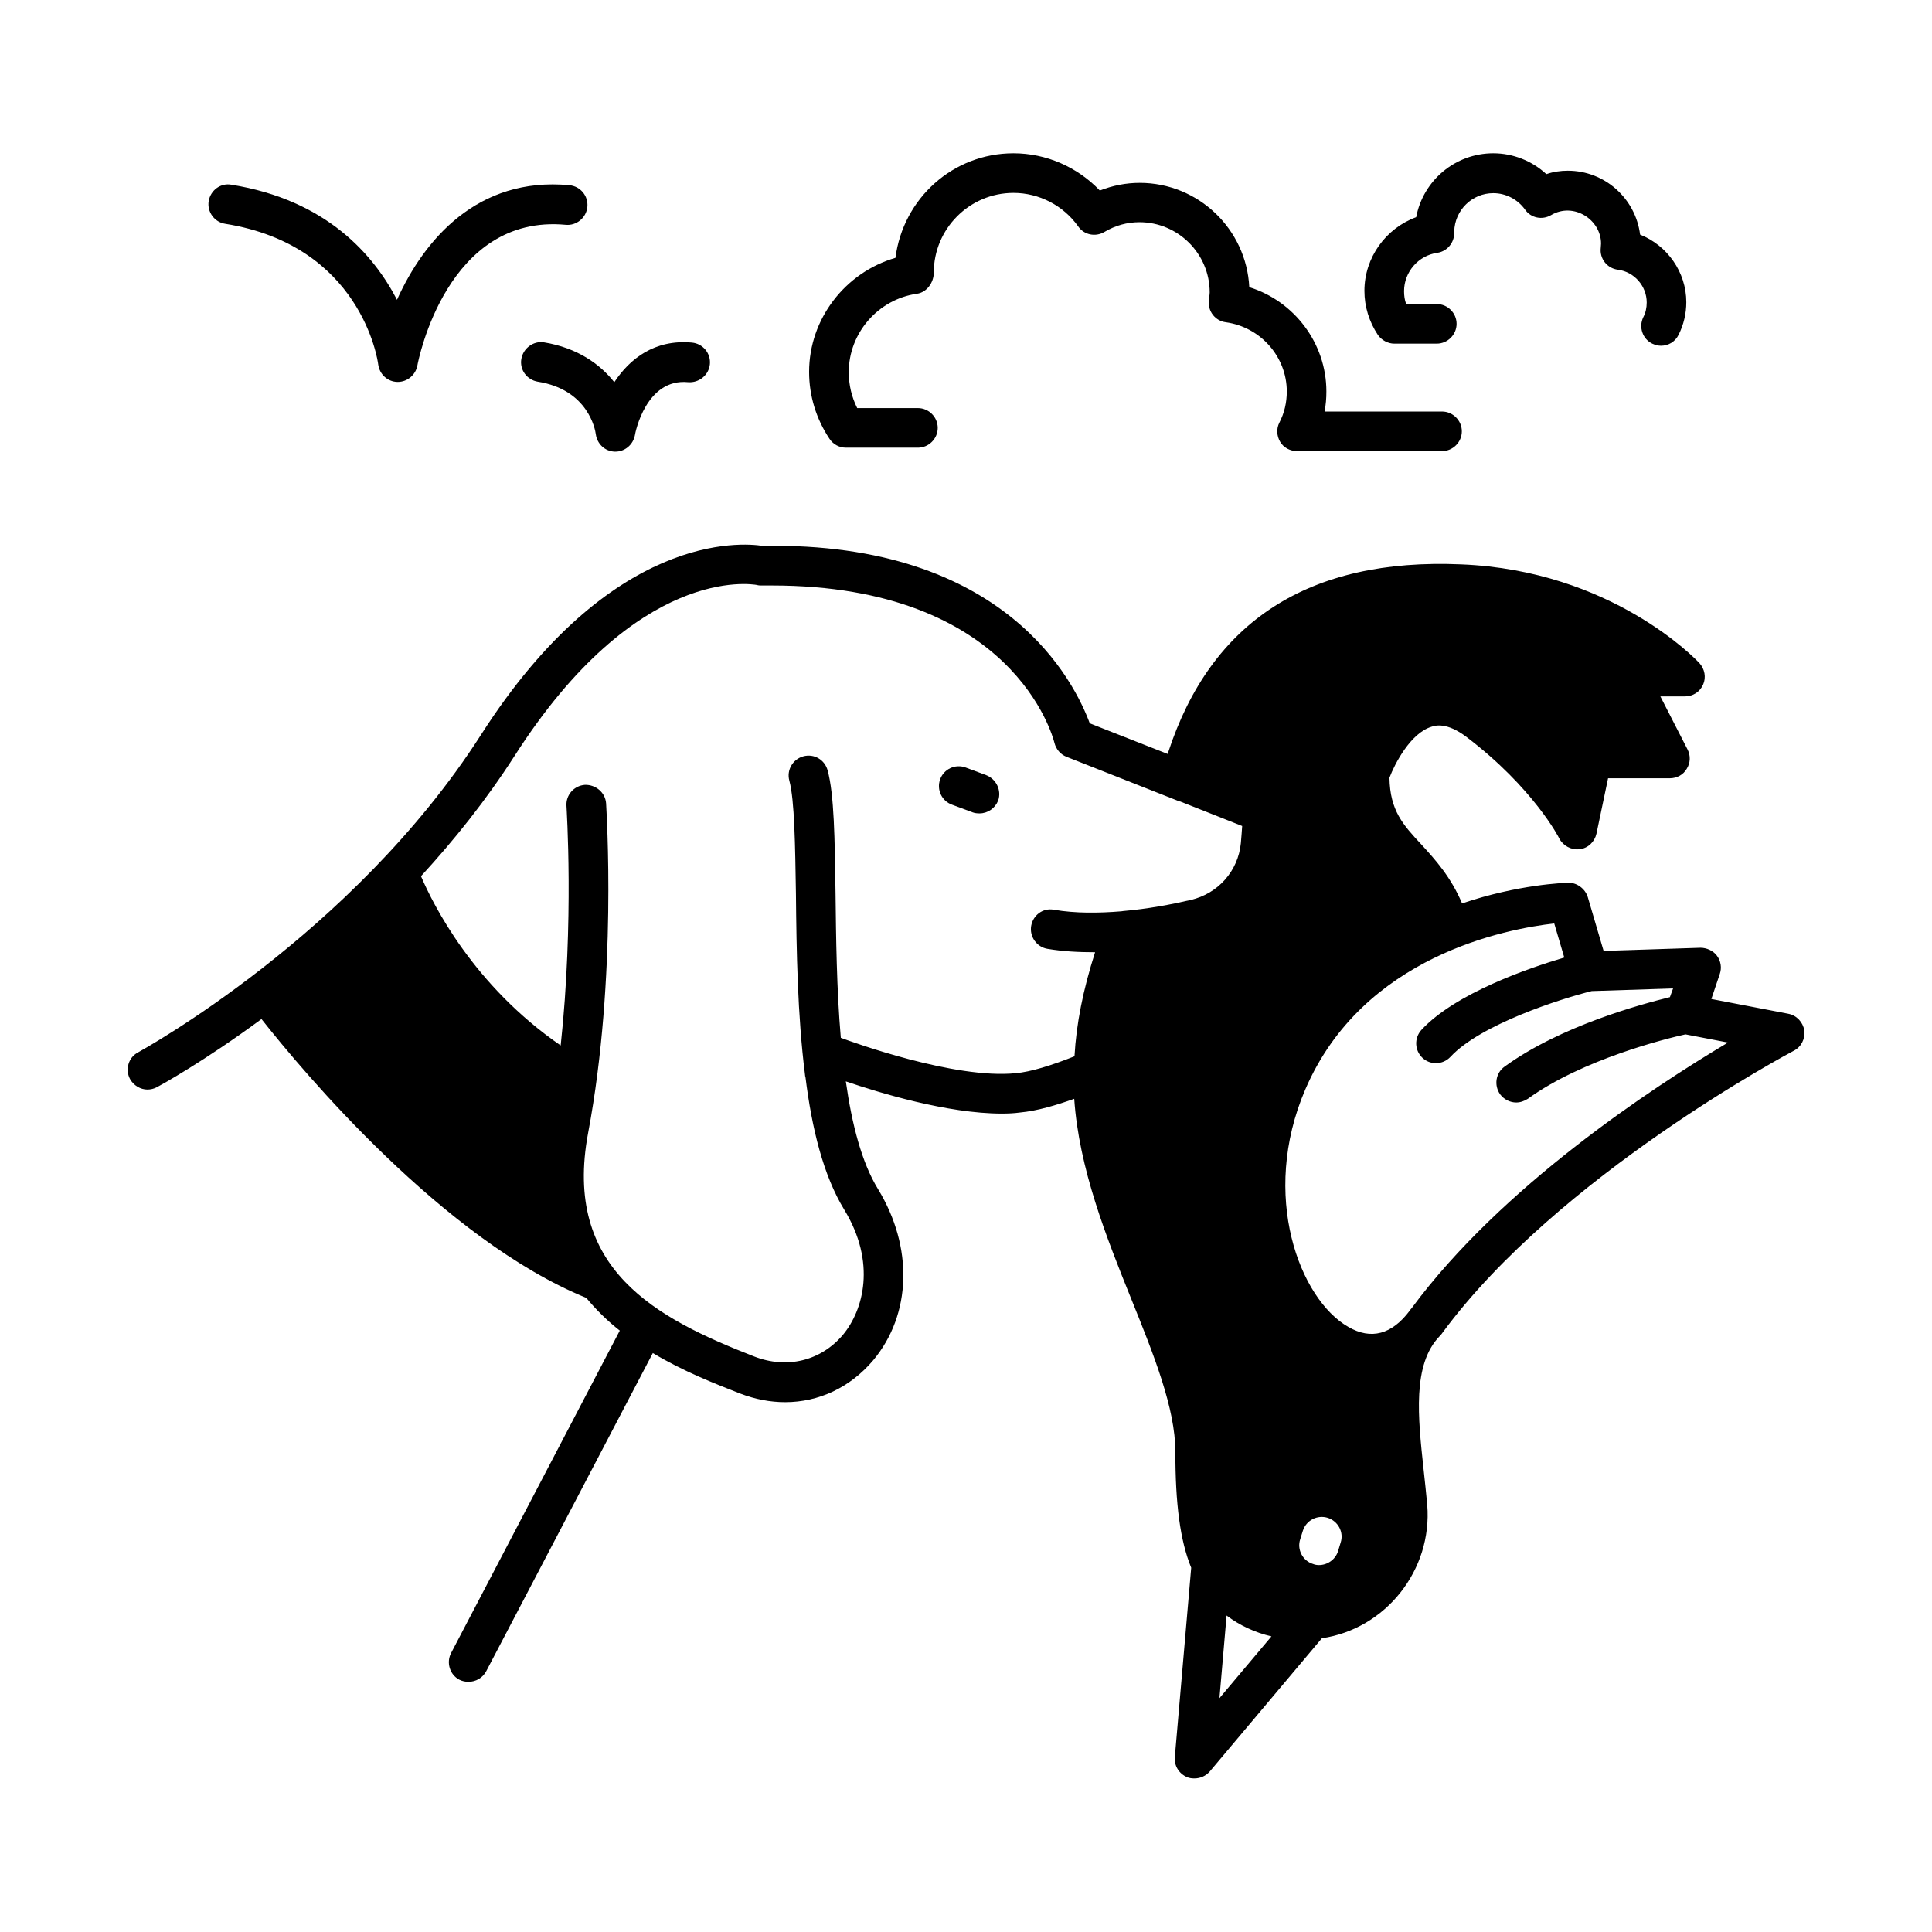 <?xml version="1.0" encoding="UTF-8"?>
<!-- Uploaded to: ICON Repo, www.svgrepo.com, Generator: ICON Repo Mixer Tools -->
<svg fill="#000000" width="800px" height="800px" version="1.1" viewBox="144 144 512 512" xmlns="http://www.w3.org/2000/svg">
 <g>
  <path d="m203.65 203.3c35.965 5.738 40.445 36.035 40.586 37.297 0.352 2.59 2.449 4.547 5.039 4.617h0.141c2.519 0 4.688-1.82 5.18-4.269 0.281-1.68 7.977-40.305 39.324-37.367 2.801 0.281 5.457-1.82 5.738-4.758 0.281-2.867-1.82-5.457-4.758-5.738-24.352-2.309-38.555 14.484-45.691 30.367-6.086-11.754-18.543-26.449-43.945-30.508-2.801-0.488-5.461 1.473-5.953 4.34-0.488 2.867 1.543 5.598 4.34 6.019z"/>
  <path d="m282.16 239.13c-0.488 2.867 1.469 5.527 4.34 6.019 13.363 2.098 15.254 12.734 15.395 13.926 0.352 2.59 2.449 4.547 5.039 4.617h0.141c2.519 0 4.688-1.82 5.18-4.34 0.07-0.629 2.938-15.184 14.133-14.066 2.867 0.211 5.457-1.891 5.738-4.758 0.281-2.867-1.82-5.457-4.758-5.738-9.938-0.91-16.516 4.34-20.57 10.496-3.777-4.758-9.727-9.098-18.684-10.566-2.734-0.418-5.465 1.543-5.953 4.41z"/>
  <path d="m513.5 235.07h11.266c2.867 0 5.246-2.379 5.246-5.246 0-2.867-2.379-5.246-5.246-5.246h-8.117c-0.418-1.121-0.559-2.238-0.559-3.43 0-5.039 3.777-9.445 8.816-10.145 1.398-0.211 2.66-0.98 3.5-2.168 0.699-0.98 1.051-2.238 0.98-3.5 0.141-5.598 4.688-10.145 10.355-10.145 3.289 0 6.438 1.609 8.398 4.34 1.539 2.238 4.547 2.867 6.926 1.469 5.949-3.5 13.227 1.191 13.227 7.559l-0.074 1.113c-0.352 2.867 1.68 5.457 4.547 5.809 4.34 0.559 7.629 4.34 7.629 8.676 0 1.398-0.281 2.731-0.91 3.918-1.258 2.59-0.211 5.738 2.379 6.996 0.77 0.352 1.539 0.559 2.309 0.559 1.961 0 3.777-1.051 4.688-2.938 1.328-2.66 2.027-5.598 2.027-8.605 0-7.977-5.039-15.043-12.246-17.914-1.191-9.516-9.305-16.934-19.172-16.934-1.891 0-3.848 0.281-5.668 0.91-3.777-3.5-8.816-5.527-14.066-5.527-10.145 0-18.613 7.277-20.434 16.934-8.047 2.938-13.715 10.707-13.715 19.523 0 4.199 1.258 8.188 3.57 11.688 0.984 1.395 2.664 2.305 4.344 2.305z"/>
  <path d="m617.96 412.66-20.434-3.918 2.238-6.648c0.559-1.609 0.281-3.43-0.77-4.828-0.98-1.328-2.731-2.098-4.34-2.098l-25.68 0.84-4.199-14.273c-0.699-2.309-3.078-3.918-5.18-3.777-1.051 0-13.227 0.418-28.129 5.457-3.008-7.066-7.066-11.547-10.777-15.605-4.828-5.18-8.328-8.957-8.469-17.703 1.398-3.707 5.598-11.824 11.125-13.504 0.98-0.352 4.059-1.258 9.238 2.66 17.703 13.434 24.629 26.801 24.629 26.941 1.051 1.961 3.148 3.078 5.387 2.867 2.238-0.281 3.988-1.961 4.477-4.129l3.078-14.695h16.375c1.82 0 3.57-0.91 4.477-2.519 0.98-1.539 1.051-3.5 0.211-5.109l-7.207-14.066h6.508c2.098 0 3.988-1.191 4.828-3.148 0.84-1.891 0.418-4.129-0.98-5.668-0.91-0.98-23.301-24.562-63.117-26.172-40.375-1.75-66.336 15.113-77.672 49.82-0.07 0.141-0.141 0.281-0.141 0.418l-20.641-8.117c-3.918-10.566-21.973-48.211-86.695-47.023-5.457-0.84-40.164-3.848-74.66 50.102-34.008 53.109-90.266 83.758-90.824 84.109-2.59 1.328-3.5 4.547-2.168 7.066 0.98 1.75 2.801 2.801 4.617 2.801 0.84 0 1.75-0.211 2.519-0.629 1.051-0.559 12.316-6.719 27.711-18.055 10.984 13.926 48.281 58.496 86.066 73.891 2.66 3.219 5.668 6.156 8.887 8.676l-44.703 85.445c-1.328 2.519-0.352 5.738 2.168 7.066 0.84 0.418 1.609 0.559 2.449 0.559 1.891 0 3.707-0.98 4.688-2.801l44.152-84.316c8.047 4.828 16.445 8.117 23.09 10.707 3.988 1.539 8.047 2.309 11.965 2.309 8.887 0 17.215-3.848 23.371-11.125 10.145-12.176 10.637-29.949 1.258-45.344-4.34-7.066-6.926-17.215-8.535-28.551 8.816 3.008 26.871 8.535 41.355 8.535 1.609 0 3.219-0.07 4.758-0.281 4.617-0.418 9.727-1.961 14.414-3.637 1.258 18.473 8.535 36.734 15.113 53.039 6.019 14.906 11.688 29.039 11.688 40.516 0 13.785 1.258 23.512 4.199 30.719l-4.34 50.172c-0.211 2.309 1.121 4.41 3.219 5.316 0.629 0.281 1.328 0.352 1.961 0.352 1.539 0 3.008-0.629 4.059-1.82l29.738-35.336c16.863-2.449 29.32-18.055 27.918-35.336-0.281-3.078-0.629-6.297-0.98-9.516-1.469-13.645-3.008-27.711 4.269-35.195 0.211-0.281 0.488-0.488 0.699-0.84 30.719-41.773 92.504-74.453 93.137-74.801 1.961-0.98 3.078-3.148 2.801-5.387-0.348-2.172-2.027-3.992-4.199-4.41zm-158.42-30.16c-5.109 1.191-11.406 2.379-17.914 2.938-0.141 0-0.281 0.07-0.488 0.07-5.949 0.488-12.176 0.559-17.844-0.418-2.938-0.559-5.527 1.469-6.019 4.269-0.488 2.867 1.469 5.598 4.269 6.086 4.129 0.699 8.398 0.91 12.664 0.91-3.219 10.078-4.969 18.961-5.457 27.57-6.156 2.449-11.617 4.129-15.535 4.477-16.305 1.68-43.945-8.469-46.391-9.375-1.121-13.016-1.258-26.59-1.398-38.277-0.211-14.625-0.352-26.172-2.098-32.609-0.77-2.801-3.57-4.477-6.438-3.707-2.801 0.77-4.477 3.637-3.707 6.438 1.398 5.18 1.539 17.215 1.75 30.02 0.141 15.113 0.418 32.117 2.379 47.723 0.07 0.281 0 0.559 0.141 0.77 1.68 13.645 4.758 26.172 10.285 35.195 8.535 13.996 5.109 26.59-0.352 33.168-5.879 6.926-14.836 9.098-23.512 5.738-26.031-10.145-50.801-23.09-44.012-59.27 7.766-41.215 4.828-85.438 4.758-87.328-0.211-2.867-2.731-4.969-5.598-4.898-2.938 0.211-5.109 2.731-4.898 5.598 0 0.418 2.027 30.508-1.539 63.465-23.09-15.883-33.797-37.297-37.016-44.852 8.746-9.516 17.215-20.082 24.77-31.84 32.469-50.801 62.977-45.555 64.234-45.344 0.418 0.141 0.91 0.141 1.191 0.141h2.731c63.957 0 74.523 40.023 74.941 41.703 0.418 1.68 1.609 3.078 3.219 3.707l29.949 11.824h0.07 0.07l16.445 6.508c-0.07 1.258-0.211 2.801-0.352 4.547-0.707 7.359-6.023 13.375-13.301 15.055zm7.625 211.53 1.891-21.902c3.5 2.66 7.629 4.547 11.895 5.527zm32.117-41.215-0.699 2.309c-0.699 2.168-2.801 3.637-5.039 3.637-0.488 0-1.051-0.07-1.539-0.281-2.801-0.84-4.34-3.848-3.43-6.578l0.699-2.238c0.91-2.801 3.848-4.269 6.578-3.43 2.801 0.914 4.34 3.852 3.43 6.582zm18.824-62.137c-0.211 0.211-0.352 0.418-0.488 0.629-4.758 6.367-10.285 7.836-16.305 4.34-12.875-7.348-23.441-34.848-11.406-62.906 15.254-35.547 53.531-42.613 65.984-44.012l2.66 9.027c-9.445 2.801-28.828 9.445-37.855 19.172-1.961 2.168-1.82 5.457 0.281 7.418 1.051 0.98 2.309 1.398 3.57 1.398 1.398 0 2.801-0.559 3.848-1.68 7.977-8.605 29.25-15.395 37.438-17.422l21.551-0.699-0.84 2.309c-7.695 1.891-28.969 7.629-43.805 18.402-2.379 1.68-2.867 4.969-1.191 7.348 1.051 1.398 2.66 2.168 4.269 2.168 1.051 0 2.098-0.352 3.078-0.98 14.484-10.496 36.945-16.023 41.773-17.074l11.266 2.168c-20.223 12.039-60.035 38.207-83.828 70.395z"/>
  <path d="m405.32 349.41-5.457-2.027c-2.731-0.98-5.738 0.418-6.719 3.148-0.98 2.731 0.418 5.738 3.148 6.719l5.457 2.027c0.559 0.211 1.191 0.281 1.82 0.281 2.168 0 4.129-1.328 4.969-3.43 0.91-2.66-0.488-5.668-3.219-6.719z"/>
  <path d="m368.16 262.64h19.102c2.867 0 5.246-2.379 5.246-5.246 0-2.867-2.379-5.246-5.246-5.246h-16.094c-1.469-2.938-2.238-6.156-2.238-9.516 0-10.355 7.766-19.312 18.055-20.781 2.59-0.352 4.477-2.938 4.477-5.598 0-11.617 9.445-21.133 21.133-21.133 6.789 0 13.227 3.359 17.145 8.887 1.539 2.238 4.547 2.867 6.926 1.469 2.938-1.75 6.086-2.59 9.305-2.59 10.215 0 18.613 8.328 18.613 18.613 0 0.418-0.07 0.84-0.141 1.258l-0.07 0.84c-0.352 2.867 1.68 5.457 4.477 5.809 9.168 1.258 16.164 9.098 16.164 18.332 0 2.938-0.629 5.668-1.961 8.258-0.84 1.609-0.699 3.57 0.211 5.109 0.91 1.539 2.66 2.449 4.477 2.449h38.414c2.867 0 5.246-2.379 5.246-5.246 0-2.867-2.379-5.246-5.246-5.246h-31.137c0.352-1.75 0.488-3.5 0.488-5.316 0-12.805-8.535-23.93-20.434-27.641-0.77-15.395-13.504-27.641-29.039-27.641-3.637 0-7.137 0.699-10.566 2.027-5.949-6.227-14.203-9.867-22.883-9.867-16.023 0-29.25 11.965-31.277 27.711-13.297 3.848-22.883 16.164-22.883 30.23 0 6.367 1.891 12.457 5.387 17.703 0.992 1.531 2.672 2.371 4.352 2.371z"/>
 </g>
</svg>